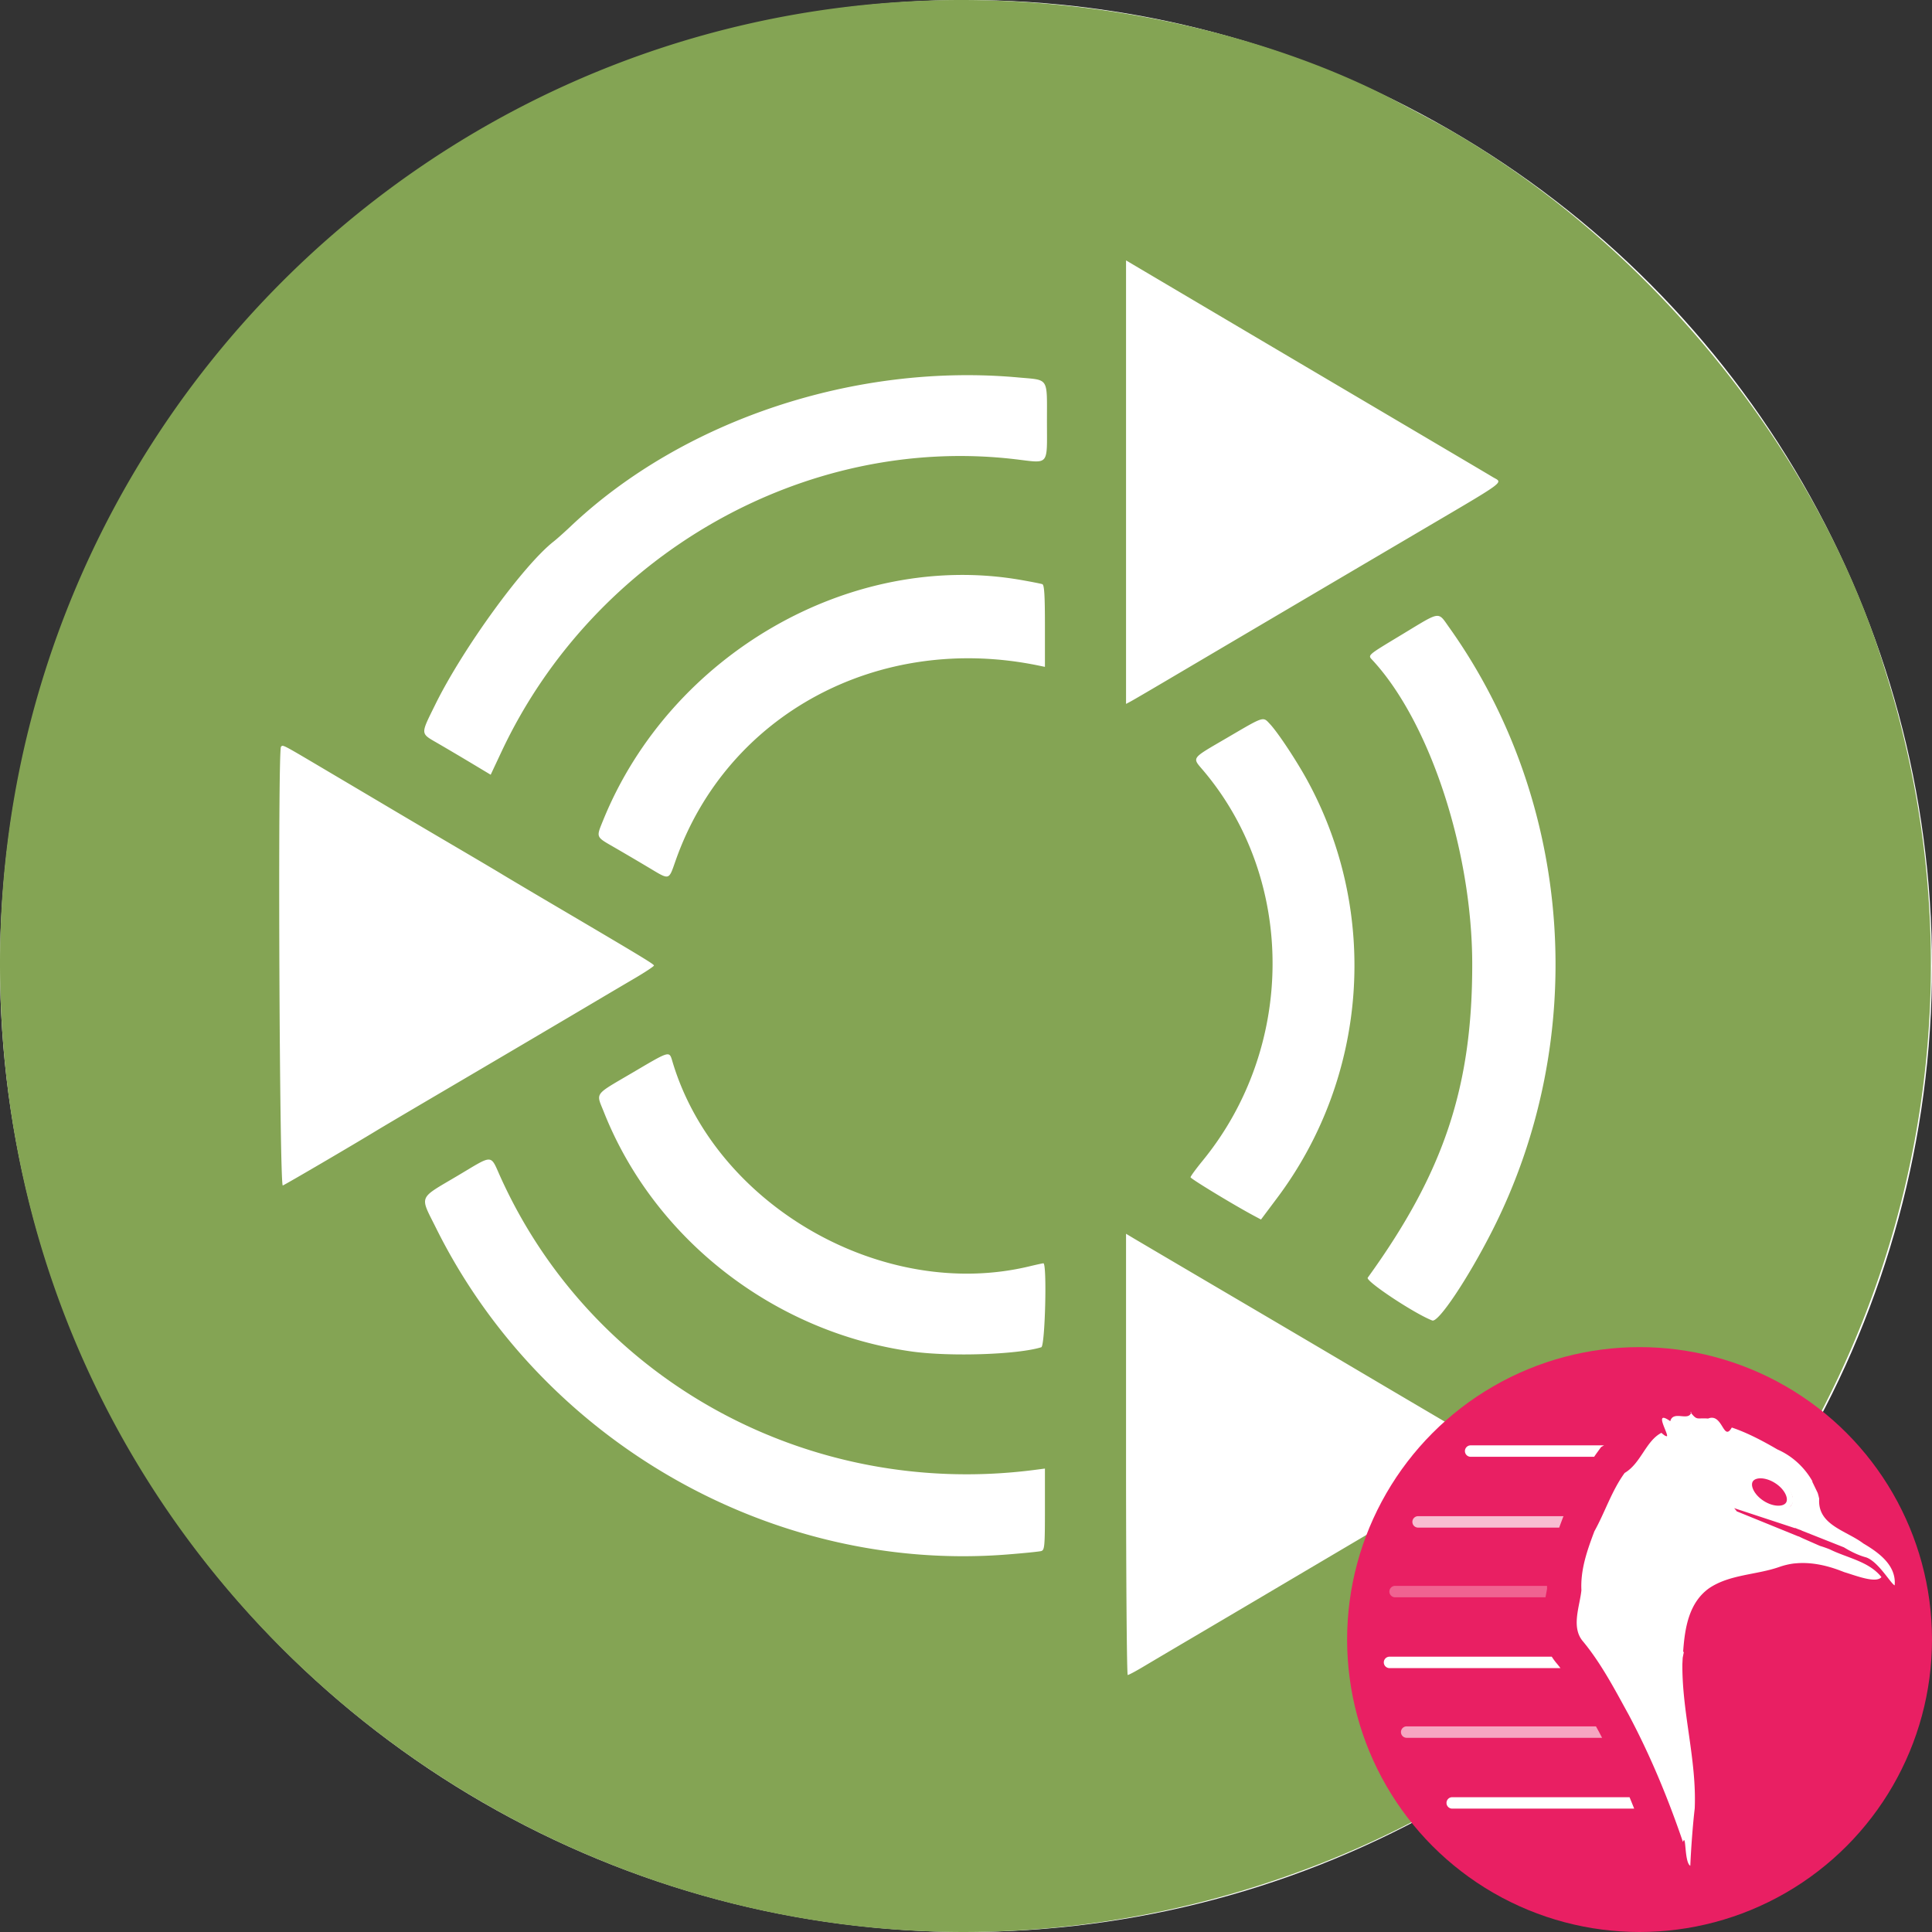 <svg xmlns="http://www.w3.org/2000/svg" width="512" height="512" fill="none"><rect width="100%" height="100%" fill="#333333" stroke="none"/><circle cx="256" cy="256" r="256" fill="#fff"/><path fill="#84A454" fill-rule="evenodd" d="M248.81.07C110.489 3.376.109 116.526 0 255.124c-.145 181.654 181.527 305.291 350.496 238.532 117.602-46.465 183.621-173.67 154.26-297.228-1.774-7.467-3.09-12.182-5.844-20.944-16.9-53.753-57.66-105.548-107.646-136.79-5.919-3.699-8.899-5.368-21.046-11.786C336.412 9.048 291.216-.944 248.81.07Zm69.168 80.507a54021.586 54021.586 0 0 0 46.847 27.669c24.448 14.432 28.402 16.769 30.766 18.184 2.719 1.627 4.313.447-19.743 14.608a77638.73 77638.73 0 0 0-67.533 39.795c-4.103 2.422-8.009 4.7-8.68 5.06l-1.222.653V69.005l2.066 1.225c1.137.673 9.011 5.33 17.499 10.347Zm-48.044 19.46c8.132.74 7.519-.201 7.519 11.515 0 12.165.795 11.224-8.561 10.132-55.685-6.495-111.495 25.327-136 77.545l-2.855 6.083-4.959-2.975a857.407 857.407 0 0 0-8.956-5.293c-4.801-2.785-4.758-2.223-.768-10.333 7.304-14.84 23.339-36.921 31.382-43.218.82-.641 2.854-2.457 4.521-4.033 29.77-28.162 75.497-43.352 118.677-39.423Zm.646 53.662c2.728.475 5.27.975 5.649 1.112.519.186.689 2.913.689 11.079v10.834l-1.791-.368c-42.241-8.675-82.395 12.911-96.056 51.64-1.913 5.42-1.482 5.309-7.222 1.882a858.353 858.353 0 0 0-9.136-5.368c-4.865-2.807-4.748-2.515-2.863-7.154 17.887-44.023 65.697-71.508 110.73-63.657Zm113.453 12.554c32.939 46.243 37.397 108.792 11.401 159.956-6.418 12.633-14.254 24.354-15.867 23.735-4.726-1.813-17.75-10.448-17.105-11.341 20.191-27.937 27.743-50.628 27.694-83.203-.046-29.879-11.176-63.86-26.31-80.326-1.421-1.546-1.905-1.118 8.041-7.132 10.017-6.059 9.123-5.935 12.146-1.689Zm-47.477 25.628c2.109 2.244 7.076 9.752 9.96 15.05 19.125 35.14 15.975 78.451-8.038 110.513l-4.3 5.742-1.805-.963c-5.3-2.826-16.861-9.842-16.867-10.236-.004-.252 1.446-2.236 3.222-4.409 24.585-30.092 24.699-74.239.267-103.247-3.14-3.728-3.606-3.073 6.286-8.86 9.856-5.767 9.375-5.614 11.275-3.59ZM86.12 203.948c5.968 3.529 14.074 8.33 18.014 10.669a5131.664 5131.664 0 0 0 16.81 9.911c5.305 3.112 10.761 6.342 12.126 7.176 1.364.833 7.316 4.363 13.227 7.845 23.767 13.996 27.006 15.956 27.006 16.326 0 .212-2.294 1.734-5.098 3.38a3679.597 3679.597 0 0 0-10.334 6.099c-9.466 5.61-26.491 15.647-41.06 24.206-7.882 4.631-15.446 9.099-16.81 9.93-6.364 3.88-24.306 14.388-25.06 14.676-.885.34-1.36-115.385-.476-116.268.551-.553.072-.802 11.655 6.05Zm92.12 77.493c11.403 38.067 55.756 63.473 94.544 54.157 1.819-.437 3.493-.803 3.721-.814 1.005-.047.461 21.937-.552 22.251-6.312 1.954-24.188 2.541-34.321 1.127-36.45-5.083-68.215-29.77-81.572-63.394-2.124-5.347-2.798-4.405 7.467-10.444 10.243-6.025 9.806-5.907 10.713-2.883Zm-45.492 30.736c24.473 53.825 81.761 85.13 141.552 77.349l2.618-.34v10.782c0 9.789-.088 10.806-.965 11.071-.53.158-4.684.578-9.231.931-62.223 4.827-123.073-29.993-151.144-86.489-4.382-8.82-4.87-7.624 5.642-13.866 9.794-5.814 8.603-5.872 11.528.562Zm192.946 30.87a18592.274 18592.274 0 0 1 30.864 18.179 9212.582 9212.582 0 0 0 16.534 9.76c5.154 3.034 12.656 7.453 16.673 9.82 7.043 4.153 8.263 5.28 6.458 5.973-.465.177-5.735 3.217-11.712 6.753a41634.479 41634.479 0 0 1-24.37 14.404 38877.115 38877.115 0 0 0-23.975 14.168c-5.76 3.406-14.812 8.75-20.117 11.873a3378.074 3378.074 0 0 0-13.193 7.796c-1.951 1.164-3.749 2.118-3.996 2.118-.246 0-.447-26.31-.447-58.467v-58.465l1.791 1.076c.985.591 12.456 7.347 25.49 15.012Z" clip-rule="evenodd"/><circle cx="434.5" cy="434.5" r="77.5" fill="#e91f63" style="stroke-width:.303"/><path fill="#fff" d="M425.077 383.035h-35.382a1.514 1.514 0 0 0 0 3.027h32.77c.235-.346.477-.693.727-1.038l1.108-1.53z" style="stroke-width:.303"/><path fill="#fff" fill-opacity=".7" d="M414.02 402.627a209.462 209.462 0 0 0-.82 2.205h-37.43a1.514 1.514 0 0 1 0-3.027h38.595l-.109.196z" style="stroke-width:.303"/><path fill="#fff" fill-opacity=".3" d="M409.98 420.271h-40.265a1.514 1.514 0 0 0 0 3.028h39.85l.026-.131.01-.045c.187-.955.31-1.593.387-2.094a31.968 31.968 0 0 1-.007-.758z" style="stroke-width:.303"/><path fill="#fff" d="M411.238 439.041H368.2a1.514 1.514 0 0 0 0 3.027h45.341a47.373 47.373 0 0 0-.91-1.146 15.756 15.756 0 0 1-1.394-1.881z" style="stroke-width:.303"/><path fill="#fff" fill-opacity=".6" d="M422.95 457.508h-50.208a1.514 1.514 0 0 0 0 3.027h51.827a186.596 186.596 0 0 0-.904-1.726 1609.327 1609.327 0 0 1-.715-1.301z" style="stroke-width:.303"/><path fill="#fff" d="M431.847 476.277h-46.995a1.514 1.514 0 0 0 0 3.028h48.221a229.097 229.097 0 0 0-1.226-3.028zm16.36-102.063c-.593 2.65-4.773-.583-5.566 2.416-4.681-3.297-.287 3.569-.907 4.002l-.038-.008-.371-.112c-.231-.138-.56-.362-1.029-.795-4.15 2.15-5.404 8.068-9.75 10.635-3.452 4.765-5.167 10.326-8.025 15.473-1.903 5.057-3.702 10.135-3.432 15.62-.448 4.333-2.816 9.88.477 13.61 4.823 5.852 8.423 12.776 12.089 19.435 5.731 10.793 10.419 22.138 14.341 33.648.902-2.5.33 5.446 1.953 6.309.166-3.997.605-10.315 1.172-15.18.545-12.904-3.392-25.428-3.271-38.289.031-.537.053-1.091.085-1.638l.306-1.557-.19-.037c.447-6.279 1.482-12.972 6.867-16.838 5.451-3.688 12.452-3.51 18.54-5.62 1.357-.48 2.749-.81 4.131-.967.012-.002.028.009.038.007 4.025-.424 8.067.41 11.88 1.827.057.022.127.055.183.076.347.13.723.267 1.065.406 2.831.825 8.41 3.097 9.848 1.309-3.308-4.176-9.096-5.064-13.709-7.362-.74-.291-1.657-.63-2.588-.904l-4.546-2-1.118-.537-.008.038-16.373-6.66a8.319 8.319 0 0 0-.702-.85l16.134 5.314.014-.076c.558.245 1.117.465 1.692.649l-.007.037 11.272 4.47c1.87 1.151 3.912 2.134 5.904 2.666 3.236 1.141 6.5 6.952 7.535 7.408.496-5.346-4.27-8.723-8.309-11.11-4.585-3.468-12.18-4.863-11.687-11.853-.12-.517-.237-1.033-.406-1.545l-1.452-3.014.083-.023c-2.072-3.718-5.41-6.776-9.273-8.459-3.728-2.174-7.956-4.435-12.117-5.823-2.269 3.95-2.379-3.955-6.277-2.38-3.098-.238-2.843.643-4.714-1.719h.256zm19.325 16.692c1.102.187 2.313.634 3.491 1.319 3.128 1.821 4.834 4.704 3.823 6.438-1.01 1.733-4.38 1.65-7.506-.178-3.127-1.828-4.844-4.655-3.83-6.4.632-1.088 2.188-1.49 4.022-1.18z" style="stroke-width:.303"/><path fill="#e91f63" d="M466.893 398.626c3.134 2.005 5.676 2.01 6.962 0 1.286-2.01-.044-4.352-3.178-6.357-3.134-2.006-5.828-2.01-7.115 0-1.286 2.01.196 4.352 3.33 6.357z" style="stroke-width:.303"/><path fill="#fff" fill-rule="evenodd" d="M471.284 399.026c1.137-.001 1.765-.39 2.036-.812.27-.423.36-1.156-.116-2.189-.467-1.015-1.411-2.12-2.772-2.99-1.36-.871-2.76-1.265-3.877-1.264-1.137.001-1.765.39-2.035.813-.27.422-.36 1.155.115 2.188.468 1.015 1.412 2.121 2.772 2.991 1.36.87 2.76 1.264 3.877 1.263zm3.31.003c-1.286 2.01-4.869 2.014-8.003.009-3.134-2.005-4.632-5.26-3.346-7.27 1.286-2.01 4.87-2.015 8.003-.01 3.135 2.005 5.03 6.005 3.346 7.27z" clip-rule="evenodd" style="stroke-width:.303"/></svg>